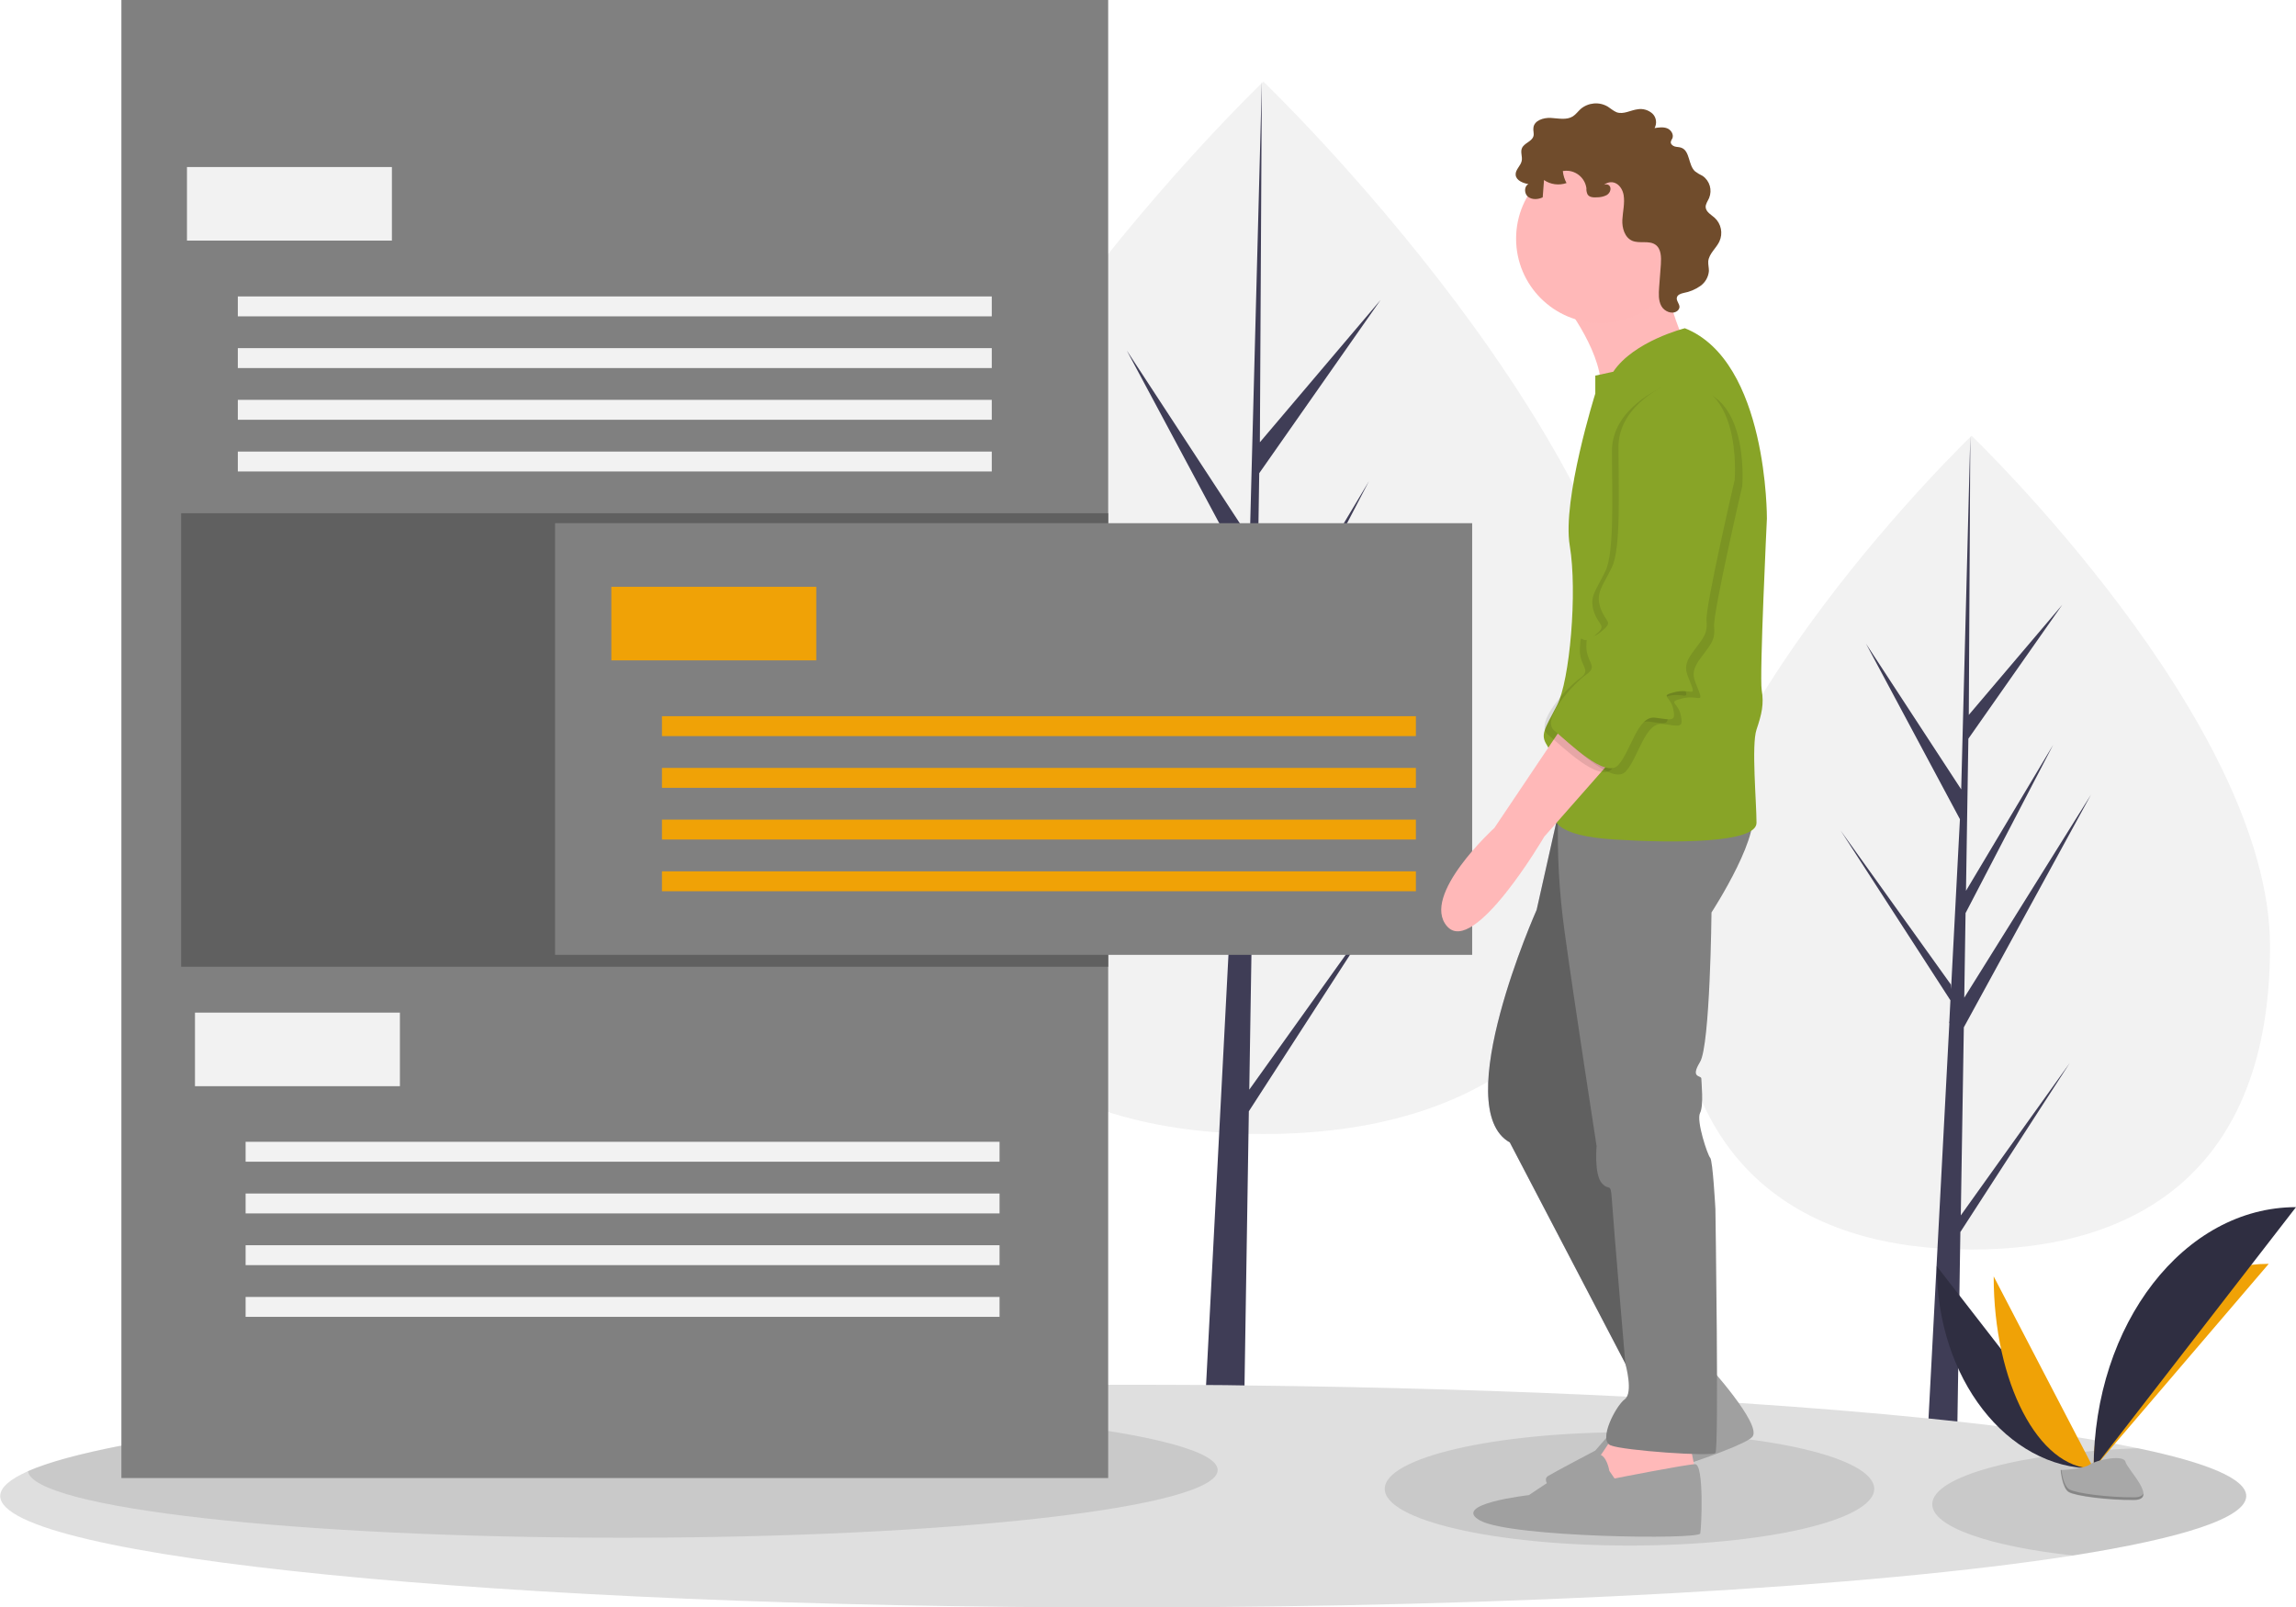 <?xml version="1.0" encoding="utf-8"?>
<!-- Generator: Adobe Illustrator 23.0.3, SVG Export Plug-In . SVG Version: 6.00 Build 0)  -->
<svg version="1.1" id="b4ce20e6-8fe7-43d5-87f7-68602c562594"
	 xmlns="http://www.w3.org/2000/svg" xmlns:xlink="http://www.w3.org/1999/xlink" x="0px" y="0px" width="1061px" height="742.9px"
	 viewBox="0 0 1061 742.9" style="enable-background:new 0 0 1061 742.9;" xml:space="preserve">
<style type="text/css">
	.st0{fill:#F2F2F2;}
	.st1{fill:#3F3D56;}
	.st2{fill:#DFDFDF;}
	.st3{opacity:0.1;enable-background:new    ;}
	.st4{fill:#808080;}
	.st5{fill:#606060;}
	.st6{fill:#F0A206;}
	.st7{fill:#FFB9B9;}
	.st8{fill:#A0A0A0;}
	.st9{fill:#D0CDE1;}
	.st10{fill:#FFB8B8;}
	.st11{fill:#88A427;}
	.st12{fill:#704C2C;}
	.st13{fill:#2F2E41;}
	.st14{fill:#A8A8A8;}
	.st15{opacity:0.2;enable-background:new    ;}
</style>
<title>task</title>
<path class="st0" d="M1049,437.4c0,103.9-61.7,140.1-137.9,140.1s-137.9-36.3-137.9-140.1s137.9-236,137.9-236
	S1049,333.6,1049,437.4z"/>
<polygon class="st1" points="906.1,561.7 907.5,474.8 966.3,367.2 907.7,461.1 908.3,422 948.8,344.2 908.5,411.7 908.5,411.7 
	909.6,341.4 953,279.5 909.8,330.4 910.5,201.5 906.1,372.1 906.4,365 862.3,297.5 905.7,378.6 901.6,457.1 901.5,455 850.6,383.9 
	901.3,462.3 900.8,472.2 900.7,472.3 900.8,473.1 890.3,672.3 904.3,672.3 905.9,569.4 956.5,491.2 "/>
<path class="st0" d="M762.2,342.9c0,134.3-79.9,181.2-178.4,181.2s-178.4-46.9-178.4-181.2S583.8,37.7,583.8,37.7
	S762.2,208.6,762.2,342.9z"/>
<polygon class="st1" points="577.3,503.6 579.1,391.2 655.1,252.1 579.4,373.5 580.2,323 632.6,222.4 580.5,309.6 580.5,309.6 
	581.9,218.7 638,138.6 582.2,204.4 583.1,37.7 577.3,258.4 577.8,249.3 520.7,162 576.8,266.8 571.5,368.3 571.4,365.6 505.6,273.7 
	571.2,375.1 570.5,387.8 570.4,388 570.4,389 557,646.6 575,646.6 577.1,513.6 642.5,412.4 "/>
<path class="st2" d="M1038,691.4c0,10.1-29.4,19.5-80.1,27.5c-92,14.4-254.2,24-438.8,24c-286.6,0-519-23-519-51.5
	c0-3.9,4.5-7.8,12.9-11.5c9.5-4.2,24.2-8.1,43.2-11.8c39.2-7.7,97.1-14.2,167.8-19c82-5.6,181.2-9,288.2-9.1c2.3,0,4.6,0,6.9,0
	c12.9,0,25.7,0,38.3,0.1c6,0,11.9,0.1,17.8,0.2c63,0.7,122.7,2.5,176.9,5.2c2.4,0.1,4.8,0.3,7.2,0.4c0.8,0,1.6,0.1,2.5,0.1
	c0.2,0,0.4,0,0.7,0c10.6,0.6,21.1,1.2,31.3,1.8c3.3,0.2,6.7,0.4,9.9,0.6c31.9,2.1,61.3,4.5,87.8,7.2c4.5,0.5,9,0.9,13.3,1.4
	c33.5,3.7,61.7,7.8,83.4,12.4C1020,676,1038,683.5,1038,691.4z"/>
<ellipse class="st3" cx="753" cy="688.1" rx="113.1" ry="26.2"/>
<path class="st3" d="M1038,691.4c0,10.1-29.4,19.5-80.1,27.5c-38.4-4.2-65-13.2-65-23.7c0-13,41.2-23.9,95-25.9
	C1020,676,1038,683.5,1038,691.4z"/>
<path class="st3" d="M562.7,679.4c0,17.3-123.1,31.3-274.9,31.3c-150.4,0-272.6-13.7-274.9-30.8c29.2-12.7,106-23.7,211-30.9
	c20.5-0.6,41.9-0.8,63.9-0.8C439.6,648.2,562.7,662.1,562.7,679.4z"/>
<rect x="56.1" class="st4" width="456" height="683.1"/>
<rect x="83.7" y="237.2" class="st5" width="428.4" height="209.6"/>
<rect x="256.5" y="241.8" class="st4" width="423.8" height="199.5"/>
<rect x="282.5" y="271.2" class="st6" width="94.7" height="34"/>
<rect x="305.9" y="331" class="st6" width="348.4" height="9.2"/>
<rect x="305.9" y="354.9" class="st6" width="348.4" height="9.2"/>
<rect x="305.9" y="378.8" class="st6" width="348.4" height="9.2"/>
<rect x="305.9" y="402.7" class="st6" width="348.4" height="9.2"/>
<rect x="86.4" y="77.2" class="st0" width="94.7" height="34"/>
<rect x="109.9" y="137" class="st0" width="348.4" height="9.2"/>
<rect x="109.9" y="160.9" class="st0" width="348.4" height="9.2"/>
<rect x="109.9" y="184.8" class="st0" width="348.4" height="9.2"/>
<rect x="109.9" y="208.7" class="st0" width="348.4" height="9.2"/>
<rect x="90.1" y="468" class="st0" width="94.7" height="34"/>
<rect x="113.5" y="527.7" class="st0" width="348.4" height="9.2"/>
<rect x="113.5" y="551.6" class="st0" width="348.4" height="9.2"/>
<rect x="113.5" y="575.5" class="st0" width="348.4" height="9.2"/>
<rect x="113.5" y="599.4" class="st0" width="348.4" height="9.2"/>
<path class="st7" d="M723.1,140.5c0,0,18.9,24.2,16.5,41.4s39-23.6,39-23.6s-14.2-29.5-6.5-43.7S723.1,140.5,723.1,140.5z"/>
<path class="st8" d="M789.2,630.8c0,0,24.8,27.2,20.7,33.1s-76.8,28.4-85.1,27.2s-12.4-7.1-9.5-8.9s21.9-11.8,21.9-11.8l15.9-18.3
	c0,0,11.8-6.5,11.8-10S789.2,630.8,789.2,630.8z"/>
<path class="st7" d="M747.3,660.9c0,0-9.5,15.4-11.2,15.9s8.9,21.9,8.9,21.9l24.8-7.7l13.6-11.2l-3-15.4L747.3,660.9z"/>
<path class="st9" d="M721.9,367.9l-11.8,52.6c0,0-40.8,91.6-12.4,107.5l62,118.7l33.1-14.8l-55.5-121.7l25.4-140L721.9,367.9z"/>
<path class="st5" d="M721.9,367.9l-11.8,52.6c0,0-40.8,91.6-12.4,107.5l62,118.7l33.1-14.8l-55.5-121.7l25.4-140L721.9,367.9z"/>
<path class="st4" d="M726,376.2h-6c-0.5,18.2,0.5,36.3,3,54.3c4.1,30.1,14.8,99.2,14.8,99.2s-1.2,13,2.4,17.1s4.1-1.2,4.7,8.3
	s6.2,75.2,6.2,75.2s3.8,13.4-0.3,16.4s-12.4,18.9-6.5,21.3s46.7,5.3,48.4,3.5s0-112.8,0-112.8s-1.2-22.4-2.4-23.6
	s-6.5-17.1-4.7-20.7c1.8-3.5,0.6-14.2,0.6-15.9s-5.3,0-0.6-7.7s5.3-69.1,5.3-69.1s25.4-39,17.7-49L726,376.2z"/>
<circle class="st10" cx="739.6" cy="110.3" r="39"/>
<path class="st11" d="M778.6,151.7c0,0-23.6,5.9-33.1,20.1l-8.3,1.8v8.3c0,0-15.4,49-11.8,70.3s0,62.6-5.9,73.8s-7.7,13.6-4.7,18.3
	s7.1,20.7,4.1,27.8s0,14.2,27.2,15.9s65.6,1.8,65.6-7.7s-2.4-36,0-43.1s3.5-11.8,2.4-18.3s2.4-79.2,2.4-79.2S817,167,778.6,151.7z"
	/>
<path class="st10" d="M723.1,334.2l-32.5,48.4c0,0-34.3,31.3-21.9,45.5c12.4,14.2,44.9-41.4,44.9-41.4l35.4-40.2L723.1,334.2z"/>
<path class="st8" d="M743.7,679.8c0,0-1.2-7.7-5.3-7.7S706.5,691,706.5,691s-36.6,4.1-22.4,11.8s101,8.9,101.6,5.9s1.8-32.1-2.4-32
	s-37.2,6.6-37.2,6.6L743.7,679.8z"/>
<path class="st12" d="M742.4,90.2c-1.4,0.7-2.9,1-4.5,1c-1.6,0.1-3.5,0-4.3-1.4c-0.4-0.9-0.6-1.9-0.5-2.8c-0.7-5.1-5.4-8.7-10.5-8
	c-0.1,0-0.3,0-0.4,0.1c0.2,2,0.8,3.8,1.7,5.5c-3.5,1.2-7.4,0.7-10.4-1.4l-0.6,8c-2.1,1-4.8,1.2-6.7-0.2s-2-4.9,0.1-5.9
	c-2.6-0.5-5.7-1.7-5.9-4.3c-0.2-2.4,2.4-4.2,2.8-6.5c0.4-1.9-0.7-4,0.1-5.8c1-2.4,4.5-3,5.3-5.5c0.4-1.3-0.2-2.6,0-3.9
	c0.3-3.4,4.6-4.8,8.1-4.6s7.2,1.1,10.1-0.7c1.4-0.9,2.4-2.3,3.6-3.4c3.5-3,8.6-3.5,12.6-1.1c1.4,0.9,2.6,2,4.1,2.6
	c3.2,1.1,6.4-1,9.7-1.4c2.4-0.4,4.9,0.3,6.8,2c1.8,1.7,2.2,4.5,1,6.7c1.9-0.3,4-0.6,5.8,0.1s3.2,2.9,2.4,4.7c-0.3,0.5-0.6,1-0.7,1.5
	c-0.2,1,0.8,1.9,1.8,2.2s2.1,0.2,3.1,0.6c4,1.5,3.1,8,6.3,10.9c1.1,0.8,2.2,1.5,3.5,2.1c3.3,2.3,4.5,6.5,3,10.2
	c-0.6,1.4-1.7,2.8-1.6,4.3c0.2,2.2,2.5,3.4,4.1,4.8c3.1,2.8,4,7.3,2.2,11.1c-1.5,3.1-4.7,5.5-5.1,9c-0.1,1.5,0.3,3,0.3,4.5
	c-0.2,2.8-1.7,5.4-4,7c-2.3,1.6-4.9,2.7-7.7,3.2c-1.3,0.3-2.8,0.8-3.1,2.1c-0.4,1.5,1.3,2.9,1.2,4.5c-0.1,0.7-0.5,1.3-1,1.7
	c-2.3,1.8-6,0.3-7.4-2.3s-1.2-5.7-1-8.6l0.8-10.6c0.2-3.3,0.2-7.2-2.5-9.1c-3-2.1-7.3-0.4-10.7-1.8c-3.5-1.5-4.8-5.9-4.6-9.7
	s1.2-7.6,0.6-11.4c-0.8-4.7-4.9-7.8-9.1-4.8C744.6,84.3,745.3,88.5,742.4,90.2z"/>
<path class="st3" d="M775,180c0,0-23.6,9.5-23.6,29.5s1.2,46.7-3,55.5s-7.7,11.8-5.3,18.9s6.5,5.9,0,11.2s-5.9-3.5-6.5,5.3
	s5.9,10,0,14.2s-21.3,20.7-14.8,26s23.6,22.4,29.5,15.9s8.9-23,17.1-21.9s9.5,1.8,8.3-4.1s-6.5-5.9,0.6-7.7s10,2.4,7.7-3.5
	s-4.1-8.3,0.6-14.8s7.1-8.3,6.5-14.8s13-65,13-65S809.3,175.3,775,180z"/>
<path class="st3" d="M768.5,178.9c0,0-23.6,9.5-23.6,29.5s1.2,46.7-3,55.5s-7.7,11.8-5.3,18.9s6.5,5.9,0,11.2s-5.9-3.5-6.5,5.3
	s5.9,10,0,14.2s-21.3,20.7-14.8,26s23.6,22.4,29.5,15.9s8.9-23,17.1-21.9s9.5,1.8,8.3-4.1s-6.5-5.9,0.6-7.7s10,2.4,7.7-3.5
	s-4.1-8.3,0.6-14.8s7.1-8.3,6.5-14.8s13-65,13-65S802.8,174.1,768.5,178.9z"/>
<path class="st11" d="M771.5,177.1c0,0-23.6,9.5-23.6,29.5s1.2,46.7-3,55.5s-7.7,11.8-5.3,18.9s6.5,5.9,0,11.2s-5.9-3.5-6.5,5.3
	s5.9,10,0,14.2s-21.3,20.7-14.8,26s23.6,22.4,29.5,15.9s8.9-23,17.1-21.9s9.5,1.8,8.3-4.1s-6.5-5.9,0.6-7.7s10,2.4,7.7-3.5
	s-4.1-8.3,0.6-14.8s7.1-8.3,6.5-14.8s13-65,13-65S805.8,172.4,771.5,177.1z"/>
<path class="st13" d="M895,585.2c0,51.7,32.4,93.5,72.5,93.5"/>
<path class="st6" d="M967.5,678.7c0-52.3,36.2-94.6,80.9-94.6"/>
<path class="st6" d="M921.3,589.9c0,49.1,20.7,88.8,46.2,88.8"/>
<path class="st13" d="M967.5,678.7c0-66.8,41.8-120.8,93.5-120.8"/>
<path class="st14" d="M952.2,679.4c0,0,10.3-0.3,13.4-2.5s15.8-4.8,16.6-1.3s15.5,17.6,3.8,17.7s-27-1.8-30.1-3.7
	S952.2,679.4,952.2,679.4z"/>
<path class="st15" d="M986.3,692c-11.6,0.1-27-1.8-30.1-3.7c-2.4-1.4-3.3-6.6-3.6-9c-0.2,0-0.3,0-0.3,0s0.7,8.3,3.7,10.2
	c3.1,1.9,18.5,3.8,30.1,3.7c3.4,0,4.5-1.2,4.4-3C990,691.3,988.7,692,986.3,692z"/>
</svg>
